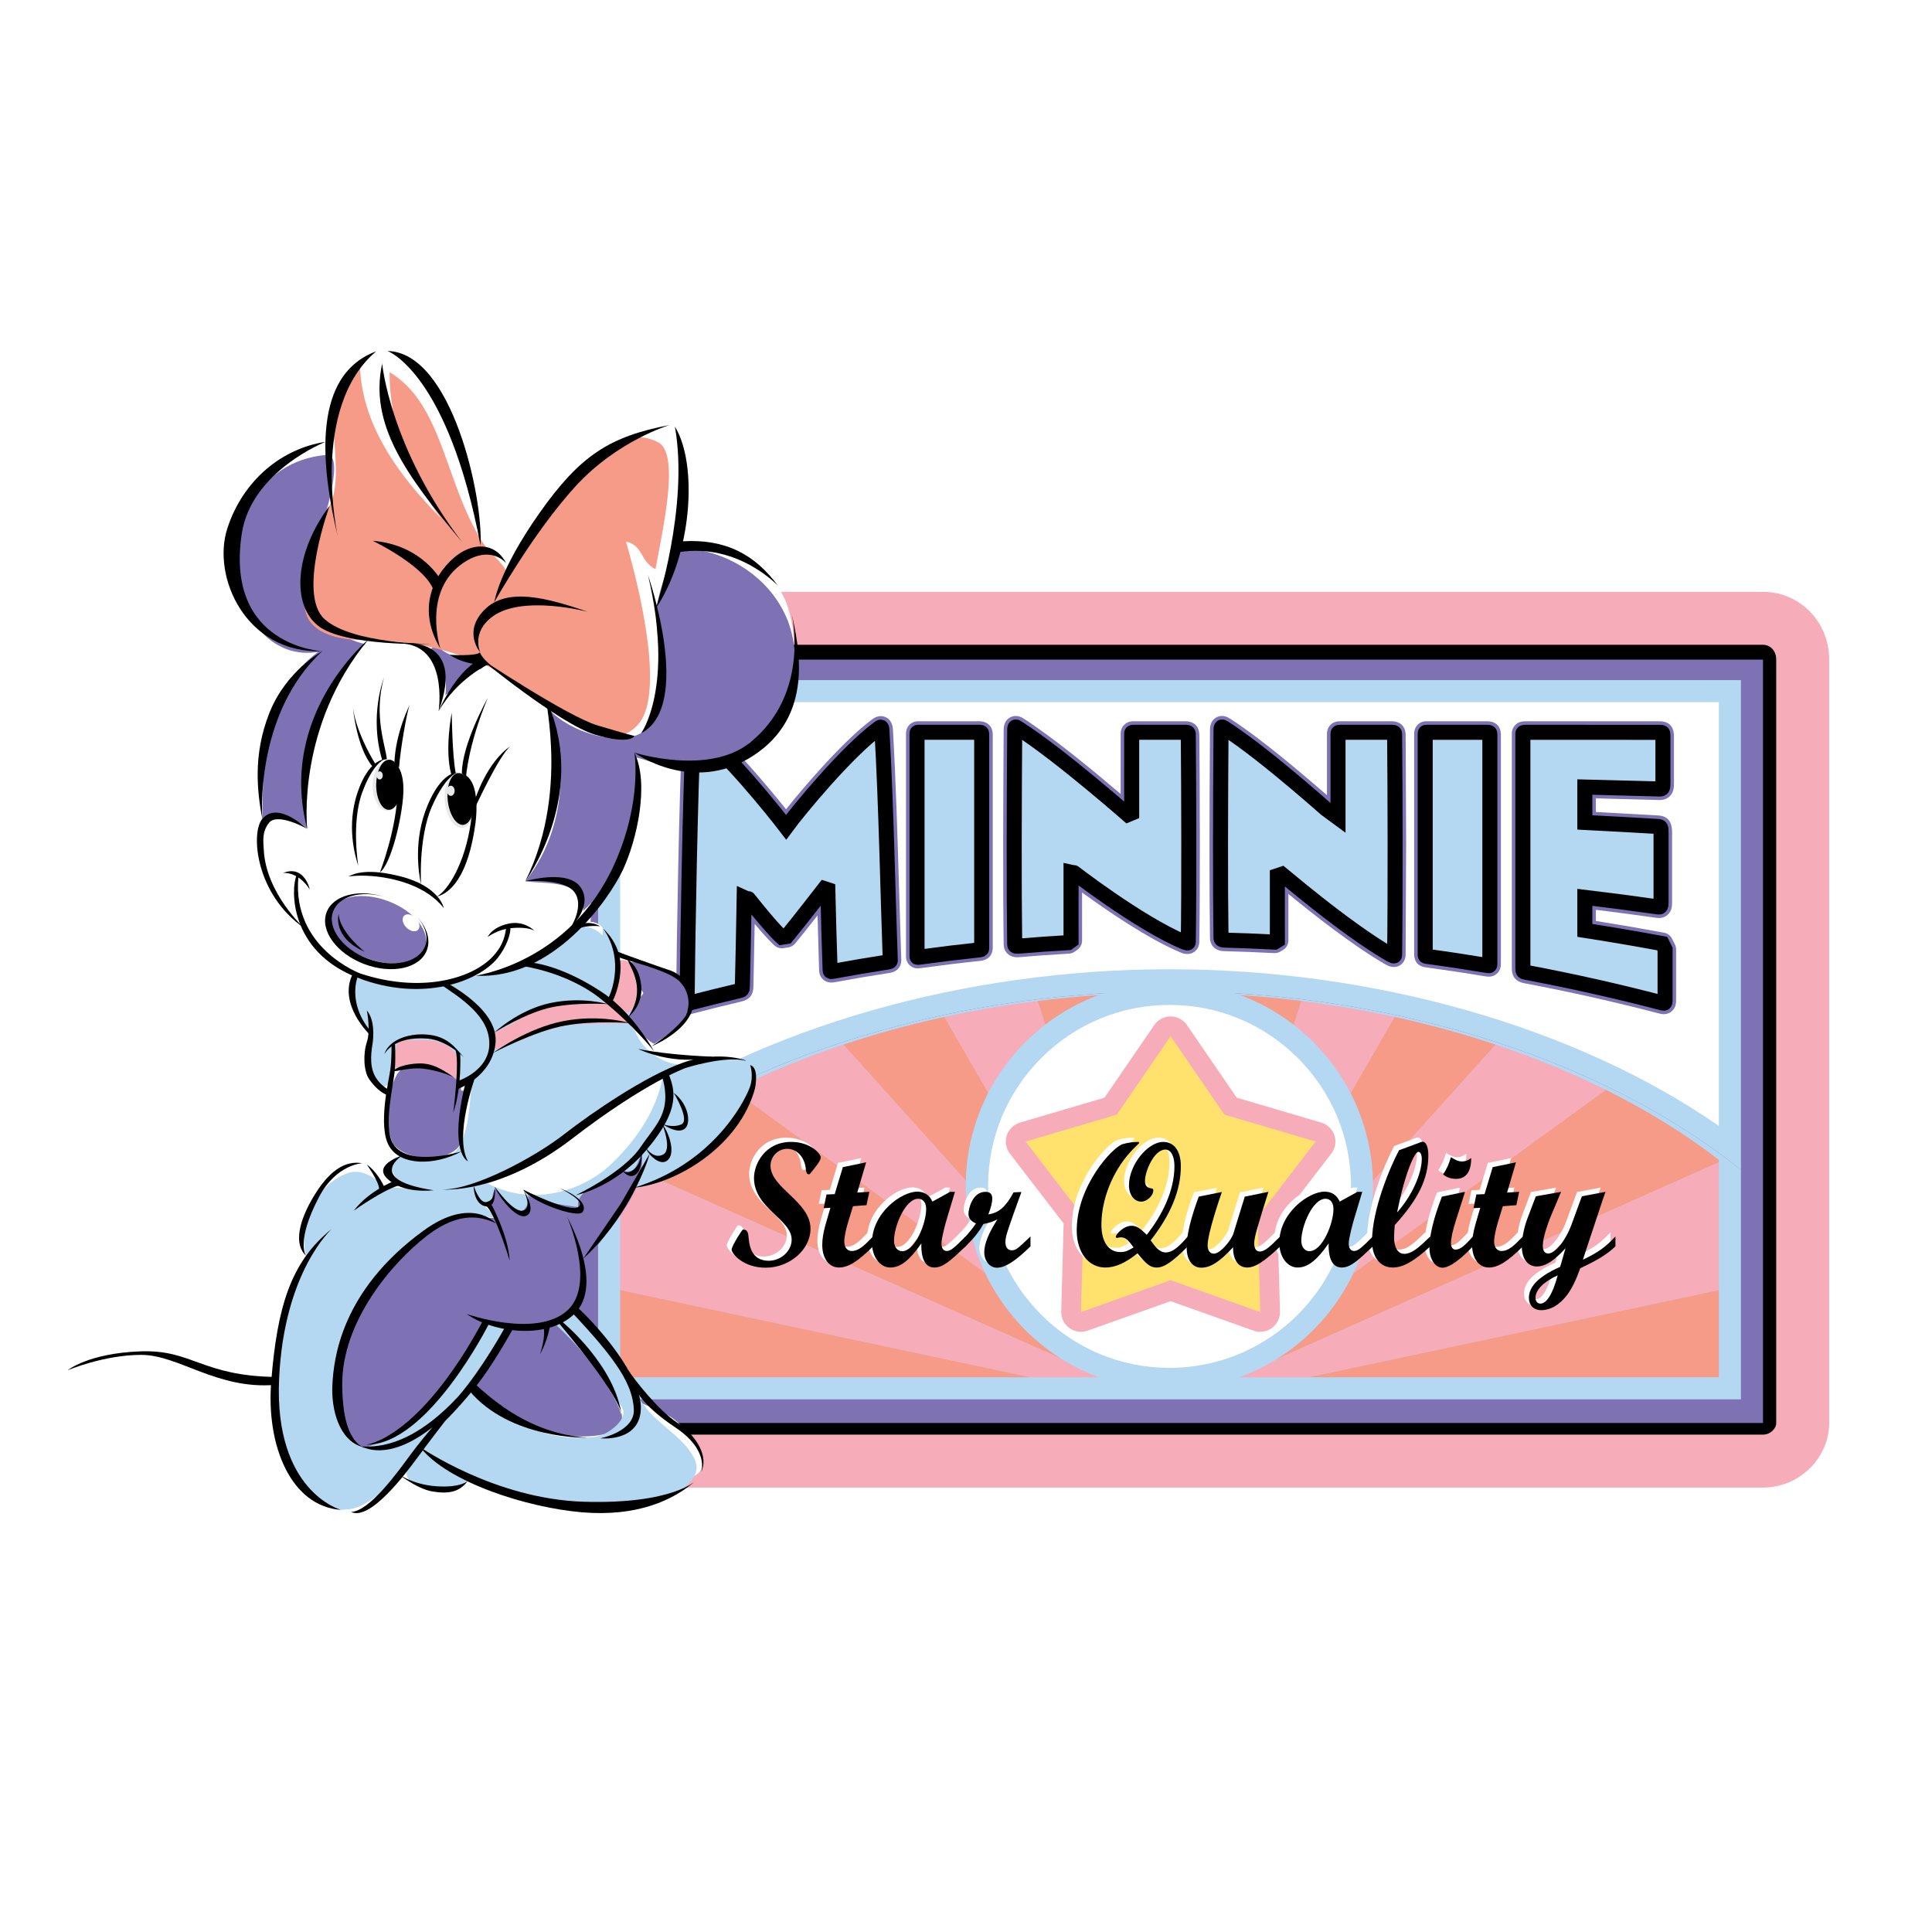 <?xml version="1.0" encoding="utf-8"?>
<!-- Generator: Adobe Illustrator 13.0.0, SVG Export Plug-In . SVG Version: 6.00 Build 14948)  -->
<!DOCTYPE svg PUBLIC "-//W3C//DTD SVG 1.0//EN" "http://www.w3.org/TR/2001/REC-SVG-20010904/DTD/svg10.dtd">
<svg version="1.0" id="Layer_1" xmlns="http://www.w3.org/2000/svg" xmlns:xlink="http://www.w3.org/1999/xlink" x="0px" y="0px"
	 width="192.756px" height="192.756px" viewBox="0 0 192.756 192.756" enable-background="new 0 0 192.756 192.756"
	 xml:space="preserve">
<g>
	<polygon fill-rule="evenodd" clip-rule="evenodd" fill="#FFFFFF" points="0,0 192.756,0 192.756,192.756 0,192.756 0,0 	"/>
	<path fill-rule="evenodd" clip-rule="evenodd" fill="#F7ACB9" d="M50.867,141.971V65.81c0-3.805,2.957-6.762,6.604-6.762h118.422
		c3.646,0,6.604,2.957,6.604,6.762v76.161c0,3.488-2.957,6.444-6.604,6.444H57.471C53.824,148.415,50.867,145.459,50.867,141.971
		L50.867,141.971z"/>
	<path fill-rule="evenodd" clip-rule="evenodd" d="M56.15,141.971V65.81c0-0.888,0.591-1.479,1.321-1.479h118.422
		c0.729,0,1.32,0.591,1.32,1.479v76.161c0,0.571-0.591,1.162-1.32,1.162H57.471C56.741,143.133,56.15,142.542,56.15,141.971
		L56.15,141.971z"/>
	<polygon fill-rule="evenodd" clip-rule="evenodd" fill="#7E71B4" points="57.471,141.971 57.471,65.81 175.894,65.81 
		175.894,141.971 57.471,141.971 	"/>
	<path fill-rule="evenodd" clip-rule="evenodd" fill="#B4D7F2" d="M173.692,116.71V67.853H59.672v48.857
		c13.007-10.437,33.702-17.807,57.01-17.807C139.99,98.903,160.686,106.273,173.692,116.71L173.692,116.71z"/>
	<path fill-rule="evenodd" clip-rule="evenodd" fill="#FFFFFF" d="M171.491,112.333V70.054H61.873v42.279
		c14.202-9.842,34.309-15.631,54.809-15.631C137.183,96.702,157.289,102.491,171.491,112.333L171.491,112.333z"/>
	<path fill-rule="evenodd" clip-rule="evenodd" fill="#7E71B4" d="M89.918,95.615c-0.001-0.033-0.21-6.633-0.21-6.633
		c-0.154-5.238-0.328-11.175-0.623-16.229c-0.048-0.61-0.301-1.017-0.752-1.211c-0.679-0.291-1.232,0.158-1.376,0.276
		c-2.689,1.996-6.537,6.417-8.534,8.926c-1.685-2.109-5.44-6.646-8.237-8.798c-0.477-0.343-0.941-0.415-1.378-0.213
		c-0.438,0.203-0.687,0.611-0.738,1.249c-0.298,5.902-0.56,20.695-0.617,26.99c0,0.2,0,0.73,0.496,1.071
		c0.225,0.154,0.599,0.297,1.107,0.103c0.026-0.011,0.036-0.014,0.043-0.016c1.63-0.426,3.224-0.82,4.874-1.208
		c0.812-0.191,1.192-0.678,1.196-1.505l0.126-6.241c0.691,0.822,1.432,1.659,1.967,2.147c0.247,0.226,0.588,0.326,0.919,0.273
		l0.476-0.076c0.263-0.042,0.505-0.178,0.675-0.383c0.523-0.628,1.415-1.757,2.236-2.806c0.069,2.448,0.155,5.464,0.154,5.443
		c0.003,0.512,0.236,0.814,0.432,0.977c0.292,0.243,0.662,0.327,1.11,0.248c1.874-0.347,3.685-0.654,5.549-0.941
		c0.751-0.126,1.186-0.692,1.105-1.464C89.917,95.595,89.918,95.603,89.918,95.615L89.918,95.615z"/>
	<path fill-rule="evenodd" clip-rule="evenodd" fill="#7E71B4" d="M97.677,71.961c0,0-5.916,0-5.915,0l-0.062,0
		c-0.178-0.003-0.596-0.01-0.95,0.338c-0.358,0.352-0.357,0.778-0.357,1.019l0,10.227v1.333v0.654c0,0,0,9.799,0,9.809
		c0,0.194,0,0.649,0.407,1c0.406,0.349,0.87,0.279,1.045,0.252c0,0,0.067-0.01,0.066-0.01c1.978-0.271,3.902-0.506,5.883-0.716
		c1.125-0.12,1.25-0.954,1.251-1.311v-7.179v-2.804v-2.903c0,0,0-8.355,0-8.359C99.043,72.469,98.532,71.963,97.677,71.961
		L97.677,71.961z"/>
	<path fill-rule="evenodd" clip-rule="evenodd" fill="#7E71B4" d="M119.659,73.386c0-1.28-0.972-1.424-1.396-1.426h-1.65
		c0,0-3.463,0-3.464,0c-0.19,0-0.636,0-0.993,0.363c-0.355,0.36-0.351,0.795-0.348,1.004c0,0,0.001,0.074,0.001,0.072l-0.001,5.815
		c-2.411-2.06-6.686-5.609-9.684-7.522c0.016,0.011,0.032,0.022,0.048,0.033c-0.611-0.438-1.116-0.292-1.363-0.167
		c-0.248,0.126-0.665,0.453-0.672,1.217c-0.047,6.467-0.086,15.439,0,21.464c0.005,0.363,0.147,0.692,0.403,0.928
		c0.191,0.175,0.532,0.375,1.085,0.335c1.691-0.144,3.337-0.261,5.03-0.359c0.209-0.012,0.404-0.08,0.574-0.202l0.278-0.201
		c0.286-0.207,0.451-0.537,0.451-0.889v-4.81c2.351,1.716,6.558,4.624,9.858,6c0.218,0.083,0.796,0.303,1.333-0.073
		c0.343-0.239,0.514-0.609,0.508-1.1c0,0,0-0.038-0.001-0.02C119.741,88.64,119.708,78.749,119.659,73.386L119.659,73.386z"/>
	<path fill-rule="evenodd" clip-rule="evenodd" fill="#7E71B4" d="M140.243,73.39c0-1.283-0.972-1.426-1.396-1.429h-2.557
		c0,0-2.557,0-2.56,0c-0.189,0-0.635,0.001-0.991,0.363c-0.354,0.359-0.35,0.793-0.348,1.002c0,0,0.001,0.076,0.001,0.075
		l-0.001,3.746v2.195c-2.419-2.115-6.701-5.748-9.684-7.65c0.017,0.011,0.033,0.022,0.049,0.034
		c-0.611-0.438-1.116-0.293-1.363-0.168c-0.248,0.126-0.666,0.452-0.673,1.217c-0.067,9.266-0.067,16.275,0.001,20.837
		c0.01,0.614,0.434,1.249,1.365,1.282c1.713,0.044,3.357,0.11,5.03,0.198c0.222,0.011,0.437-0.041,0.626-0.157l0.28-0.17
		c0.327-0.2,0.52-0.553,0.52-0.936v-3.044v-1.598c2.348,1.93,6.504,5.216,9.735,7.061c0.219,0.116,0.802,0.425,1.397,0.062
		c0.382-0.233,0.572-0.62,0.566-1.151c0,0,0-0.044-0.001-0.027l0.051-11.067C140.293,84.064,140.243,73.392,140.243,73.39
		L140.243,73.39z"/>
	<path fill-rule="evenodd" clip-rule="evenodd" fill="#7E71B4" d="M149.744,73.316c-0.002-0.845-0.513-1.352-1.368-1.354h-0.091
		c0,0-5.825-0.001-5.822-0.001l-0.062-0.001c-0.179-0.003-0.597-0.011-0.951,0.337c-0.358,0.352-0.358,0.778-0.358,1.02v5.04v6.468
		v6.45c0,0,0,3.923,0,3.932c0,0.753,0.41,1.216,1.156,1.306c0,0,0.066,0.008,0.064,0.008c1.972,0.267,3.896,0.557,5.884,0.889
		c0.208,0.034,0.695,0.115,1.123-0.246c0.423-0.357,0.425-0.842,0.425-1.005v-4.191v-6.766v-6.791
		C149.744,78.411,149.744,73.32,149.744,73.316L149.744,73.316z"/>
	<path fill-rule="evenodd" clip-rule="evenodd" fill="#7E71B4" d="M167.108,94.23l-0.1-0.199l-0.196-0.39
		c-0.154-0.307-0.443-0.522-0.781-0.584c-2.289-0.424-4.528-0.808-6.81-1.171v-0.644V90.77c2.014,0.25,3.998,0.513,6.031,0.801
		c0.168,0.023,0.68,0.093,1.116-0.288c0.454-0.396,0.455-0.938,0.455-1.333c0,0,0-6.853,0-6.854c0-0.451-0.001-1.648-1.356-1.738
		l-6.246-0.344v-0.786v-0.577c2.086,0.055,6.338,0.167,6.344,0.167c0.412,0.009,0.755-0.117,1.019-0.373
		c0.424-0.413,0.426-0.955,0.428-1.284c0,0,0-4.684,0-4.686c-0.002-1.247-0.774-1.51-1.422-1.51l-9.949-0.003c0,0-3.408,0-3.411,0
		c-0.24,0-0.687,0.001-1.048,0.368c-0.353,0.358-0.348,0.786-0.346,0.969c0,0,0.001,0.051,0.001,0.05c0,0,0,23.261,0,23.263
		c0.002,0.839,0.398,1.323,1.213,1.48c4.543,0.855,8.958,1.846,13.508,3.031c0.175,0.045,0.708,0.181,1.185-0.188
		c0.482-0.375,0.483-0.918,0.483-1.211v-5.001C167.226,94.553,167.186,94.383,167.108,94.23L167.108,94.23z"/>
	<path fill-rule="evenodd" clip-rule="evenodd" fill="#B4D7F2" d="M173.692,139.61v-22.9
		c-13.007-10.437-33.702-17.807-57.011-17.807c-23.308,0-44.002,7.37-57.01,17.807v22.9H173.692L173.692,139.61z"/>
	<path fill-rule="evenodd" clip-rule="evenodd" fill="#F7ACB9" d="M119.338,137.41l29.884-33.188
		c3.854,1.286,7.54,2.794,10.993,4.511l-39.474,28.677H119.338L119.338,137.41L119.338,137.41z M61.873,115.955v12.753l40.937,8.702
		h7.249L61.873,115.955L61.873,115.955L61.873,115.955z M118.385,137.41l20.76-35.953c-3.042-0.665-6.15-1.197-9.304-1.592
		l-12.2,37.545H118.385L118.385,137.41L118.385,137.41z M130.56,137.41l40.932-8.698v-12.753l-48.185,21.451H130.56L130.56,137.41
		L130.56,137.41z M114.027,137.41l-29.882-33.188c-3.854,1.286-7.539,2.794-10.992,4.51l39.471,28.679H114.027L114.027,137.41
		L114.027,137.41z M115.725,137.41l-12.198-37.545c-3.154,0.394-6.262,0.927-9.303,1.591l20.756,35.954H115.725L115.725,137.41
		L115.725,137.41z M116.992,137.41l4.024-38.276c-1.441-0.059-2.887-0.092-4.335-0.092c-1.446,0-2.891,0.033-4.331,0.092
		l4.021,38.276H116.992L116.992,137.41z"/>
	<path fill-rule="evenodd" clip-rule="evenodd" fill="#F79B89" d="M120.741,137.41l39.474-28.677
		c4.117,2.047,7.909,4.387,11.276,6.989v0.236l-48.185,21.451H120.741L120.741,137.41L120.741,137.41z M171.491,137.41v-8.698
		l-40.932,8.698H171.491L171.491,137.41L171.491,137.41z M61.873,137.41h40.937l-40.937-8.702V137.41L61.873,137.41L61.873,137.41z
		 M119.338,137.41l29.884-33.188c-3.249-1.085-6.619-2.011-10.077-2.766l-20.76,35.953H119.338L119.338,137.41L119.338,137.41z
		 M112.624,137.41l-39.471-28.679c-4.12,2.048-7.912,4.388-11.28,6.991v0.232l48.186,21.455H112.624L112.624,137.41L112.624,137.41z
		 M114.979,137.41l-20.756-35.954c-3.459,0.756-6.829,1.681-10.078,2.766l29.882,33.188H114.979L114.979,137.41L114.979,137.41z
		 M117.641,137.41l12.2-37.545c-2.91-0.364-5.857-0.609-8.824-0.731l-4.024,38.276H117.641L117.641,137.41L117.641,137.41z
		 M116.372,137.41l-4.021-38.276c-2.967,0.121-5.914,0.367-8.824,0.731l12.198,37.545H116.372L116.372,137.41z"/>
	<path fill-rule="evenodd" clip-rule="evenodd" fill="#B4D7F2" d="M136.985,118.34c0,11.202-9.114,20.316-20.316,20.316
		c-5.426,0-10.528-2.113-14.365-5.951c-3.837-3.837-5.951-8.938-5.951-14.365s2.114-10.528,5.951-14.365
		c3.837-3.838,8.939-5.95,14.365-5.95c5.427,0,10.528,2.112,14.366,5.95C134.872,107.812,136.985,112.913,136.985,118.34
		L136.985,118.34z"/>
	<path fill-rule="evenodd" clip-rule="evenodd" fill="#FFFFFF" d="M134.791,118.367c0,9.982-8.122,18.104-18.104,18.104
		c-4.836,0-9.383-1.883-12.802-5.303c-3.42-3.419-5.303-7.966-5.303-12.801c0-4.836,1.883-9.383,5.303-12.802
		c3.419-3.42,7.966-5.304,12.802-5.304s9.382,1.884,12.802,5.304C132.907,108.984,134.791,113.531,134.791,118.367L134.791,118.367z
		"/>
	<path fill-rule="evenodd" clip-rule="evenodd" fill="#F7ACB9" d="M133.138,113.284c-0.201-0.619-0.694-1.099-1.317-1.282
		l-8.432-2.485l-4.97-7.251c-0.367-0.536-0.977-0.857-1.626-0.857c-0.651,0-1.26,0.321-1.628,0.857l-4.97,7.251l-8.432,2.486
		c-0.623,0.184-1.117,0.664-1.317,1.282c-0.201,0.619-0.085,1.297,0.312,1.812l5.36,6.966l-0.241,8.787
		c-0.018,0.65,0.286,1.268,0.812,1.649c0.526,0.383,1.208,0.481,1.82,0.263l8.282-2.945l8.282,2.944
		c0.612,0.219,1.294,0.12,1.82-0.263c0.525-0.382,0.83-0.999,0.812-1.649l-0.242-8.787l5.36-6.967
		C133.222,114.58,133.339,113.902,133.138,113.284L133.138,113.284z"/>
	<polygon fill-rule="evenodd" clip-rule="evenodd" fill="#FFE26D" points="116.792,103.381 122.158,111.21 131.262,113.894 
		125.475,121.416 125.735,130.903 116.793,127.724 107.85,130.904 108.11,121.417 102.322,113.895 111.426,111.211 116.792,103.381 
			"/>
	
		<path fill-rule="evenodd" clip-rule="evenodd" fill="#B4D7F2" stroke="#000000" stroke-width="1.5" stroke-miterlimit="2.613" d="
		M88.817,95.624c0.001,0.189,0.084,0.303-0.187,0.348c-1.884,0.292-3.685,0.597-5.568,0.945c-0.217,0.039-0.24-0.01-0.241-0.148
		c-0.082-2.144-0.16-5.131-0.241-8.532c0,0-2.956,3.827-4.096,5.197c-0.163,0.025-0.319,0.05-0.482,0.076
		c-1.22-1.113-3.747-4.37-3.748-4.37c-0.063,3.608-0.125,6.838-0.188,9.248c-0.001,0.367-0.049,0.393-0.348,0.463
		c-1.657,0.39-3.242,0.781-4.899,1.214c-0.272,0.072-0.268,0.163-0.268-0.104c0.058-6.428,0.319-21.058,0.616-26.924
		c0.028-0.348,0.102-0.394,0.375-0.197c3.039,2.339,7.607,8.019,8.888,9.695c1.333-1.816,6.062-7.518,9.182-9.834
		c0.272-0.221,0.346-0.227,0.375,0.137C88.42,80.264,88.599,89.871,88.817,95.624L88.817,95.624z"/>
	
		<path fill-rule="evenodd" clip-rule="evenodd" fill="#B4D7F2" stroke="#000000" stroke-width="1.5" stroke-miterlimit="2.613" d="
		M97.944,84.574c0,3.985,0,7.604,0,9.982c0,0.172-0.023,0.19-0.268,0.216c-2.001,0.212-3.914,0.445-5.916,0.72
		c-0.272,0.038-0.268,0.066-0.268-0.162c0-2.512,0-6.311,0-10.454c0-4.172,0-8.335,0-11.56c0-0.292-0.004-0.256,0.268-0.256
		c2.001,0,3.914,0,5.916-0.001c0.244,0.001,0.268,0.023,0.268,0.255C97.944,76.522,97.944,80.561,97.944,84.574L97.944,84.574z"/>
	
		<path fill-rule="evenodd" clip-rule="evenodd" fill="#B4D7F2" stroke="#000000" stroke-width="1.5" stroke-miterlimit="2.613" d="
		M101.238,72.784c0.003-0.306,0.104-0.3,0.295-0.164c4.289,2.736,11.375,9.002,11.376,9.003c0-2.958,0-5.78,0.001-8.225
		c-0.001-0.318-0.031-0.338,0.24-0.338c1.73,0,3.383,0,5.113,0c0.299,0.001,0.295,0.05,0.295,0.338
		c0.052,5.664,0.079,15.437,0,20.433c0,0.227,0.033,0.326-0.349,0.181c-4.615-1.925-11.35-7.173-11.351-7.173
		c0,2.836,0,5.273,0.001,7.012c-0.099,0.072-0.169,0.123-0.269,0.193c-1.711,0.099-3.348,0.216-5.059,0.361
		c-0.245,0.018-0.294-0.069-0.295-0.179C101.158,88.572,101.184,80.222,101.238,72.784L101.238,72.784z"/>
	
		<path fill-rule="evenodd" clip-rule="evenodd" fill="#B4D7F2" stroke="#000000" stroke-width="1.5" stroke-miterlimit="2.613" d="
		M121.822,72.784c0.003-0.306,0.104-0.3,0.295-0.164c4.29,2.736,11.375,9.169,11.377,9.17c0-3.047,0-5.934,0-8.39
		c0-0.319-0.031-0.339,0.24-0.34c1.73,0,3.384,0,5.113,0c0.299,0.002,0.295,0.049,0.295,0.341c0.027,2.854,0.046,6.558,0.05,10.663
		c0.003,4.103-0.01,8.325-0.05,11.05c0,0.25,0.033,0.362-0.349,0.16c-4.615-2.635-11.35-8.447-11.351-8.448
		c0.001,2.833,0,5.266,0.001,7.002c-0.104,0.064-0.164,0.101-0.268,0.164c-1.712-0.091-3.348-0.154-5.06-0.199
		c-0.245-0.009-0.293-0.092-0.295-0.202C121.742,88.197,121.769,80.208,121.822,72.784L121.822,72.784z"/>
	
		<path fill-rule="evenodd" clip-rule="evenodd" fill="#B4D7F2" stroke="#000000" stroke-width="1.5" stroke-miterlimit="2.613" d="
		M148.644,85.202c0,4.312,0,8.301,0,10.957c0,0.193-0.023,0.206-0.268,0.166c-2.001-0.333-3.914-0.623-5.916-0.894
		c-0.271-0.036-0.268-0.007-0.268-0.232c0-2.489,0-6.256,0-10.373c0-4.145,0-8.287,0-11.508c0-0.292-0.004-0.256,0.268-0.255
		c2.002,0,3.914,0,5.916,0c0.244,0.001,0.268,0.023,0.268,0.257C148.644,76.564,148.644,80.86,148.644,85.202L148.644,85.202z"/>
	
		<path fill-rule="evenodd" clip-rule="evenodd" fill="#B4D7F2" stroke="#000000" stroke-width="1.5" stroke-miterlimit="2.613" d="
		M152.259,97.014c-0.3-0.058-0.32-0.098-0.321-0.403c0-5.603,0-16.782,0-23.261c0-0.265-0.032-0.286,0.294-0.287
		c4.52,0.001,8.839,0.002,13.358,0.003c0.299,0,0.32,0.016,0.321,0.412c0,1.346,0,2.897,0,4.684
		c-0.002,0.447-0.05,0.563-0.321,0.557c-2.526-0.072-4.941-0.136-7.469-0.197c0,1.15,0,2.303,0,3.534
		c2.464,0.125,4.817,0.255,7.281,0.401c0.299,0.02,0.321,0.098,0.321,0.641c0,2.291,0,4.562,0,6.853
		c0,0.497-0.022,0.572-0.321,0.531c-2.463-0.349-4.817-0.658-7.281-0.955c0,1.157,0,2.231,0,3.299
		c2.608,0.406,5.101,0.831,7.71,1.314c0.1,0.198,0.194,0.388,0.294,0.585c0,1.917,0,3.578,0,5.001c0,0.365-0.022,0.402-0.294,0.333
		C161.239,98.862,156.851,97.878,152.259,97.014L152.259,97.014z"/>
	<path fill-rule="evenodd" clip-rule="evenodd" fill="#FFFFFF" d="M51.248,56.393c3.145-4.914,6.88-8.846,11.598-12.383
		c1.376-0.983,2.949-1.18,4.526-1.379c0.781,3.738,0.389,7.669,0.708,11.375c4.005,0.226,8.526,1.995,10.295,5.927
		c1.77,4.521,0.787,11.008-4.324,12.188c-3.735,0.983-7.47,0.59-10.755,2.97c-1.825,1.157-3.398,2.534-3.987,4.303
		c-1.18,4.128,0,8.453-0.393,12.581c0.393,0,0.982,0.197,1.229,0.639c-0.049,0.541-0.049,1.327,0.344,1.917
		c0.197,0.393,0.197,1.572,1.327,1.327c0.049,1.622,1.425,2.605,1.622,3.931c0,1.818,0.197,3.194,0.983,4.57
		c0.786,1.18,2.752,0.196,4.128,1.18c1.966,1.572,1.769,4.914,0.442,6.536c-2.211,1.326-3.98,2.899-5.651,5.159
		c-1.671,1.868-3.44,4.227-4.62,6.979c-0.983,2.556-2.228,3.538-1.311,6.422c0.458,2.424,3.08,6.749,5.438,8.715
		c1.769,1.179,3.931,1.376,5.307,3.145c1.18,1.573,2.949,3.735,1.18,4.718c-3.342,1.966-7.667,1.18-11.401,0
		c-4.128-1.376-8.452-2.556-12.973-1.966c-0.197,0-0.983,0.59-1.376,0.786c-2.948,1.376-6.093,2.162-9.042,1.376
		c-1.769-0.393-2.948-2.358-3.538-4.324c-0.59-2.556-0.394-5.11,0-7.666c0.196-1.966,1.769-3.539,2.162-5.504
		c0.59-4.128-1.375-8.453,0-12.384c0.394-0.787,2.851-1.917,3.44-1.327c1.376,1.572,3.047,1.72,4.685,2.44
		c1.507-4.062,0.917-8.387,1.077-12.519c-0.552-3.338-2.125-8.252-6.674-8.682c-2.723-2.519-5.672-4.682-7.834-7.827
		c-1.769-2.359-2.358-5.308-1.688-7.911c1.688-4.473,3.653-8.601,5.619-12.926c0.786-1.769,1.375-3.735,0.59-5.504
		c-0.786-1.573-2.359-2.949-3.146-4.915c-1.179-3.931-2.752-7.863-1.179-11.598c0.786-1.572,3.342-1.572,4.424-2.677
		c1.276-2.63,1.669-5.579,3.438-7.938c1.573-1.769,4.521-1.966,5.7,0.197c1.966,3.931,4.325,7.667,5.308,11.991
		c0.59,1.966,0.59,4.128,1.021,6.093c0.355,0.787,1.535,1.376,2.557,1.771L51.248,56.393L51.248,56.393z"/>
	<path fill-rule="evenodd" clip-rule="evenodd" fill="#B4D7F2" d="M66.108,107.549c-0.67,3.309-2.575,6.096-4.983,8.455
		c-3.243,3.145-8.354,4.275-12.482,2.063c-0.541-0.295-1.868-0.049-1.376,0.737c1.966,3.146,6.241,4.078,9.534,3.047
		c1.425-0.442,2.457-1.572,3.636-2.507c0.295-0.295,0.541-0.589,0.885-0.835c0.885-0.59,1.523-1.327,2.359-1.966
		c0.197-0.147,0.442-0.245,0.639-0.245c2.506,0,3.882-2.163,4.668-4.227c0.344-0.934,0.246-1.966-0.393-2.802
		c-0.639-0.835-1.179-2.162-2.408-1.966C66.187,107.354,66.138,107.403,66.108,107.549L66.108,107.549z"/>
	<path fill-rule="evenodd" clip-rule="evenodd" fill="#7E71B4" d="M42.205,64.649c1.835,0.917,2.49,2.752,2.228,4.718
		c1.179-0.917,1.834-2.359,3.538-2.621c0.262-0.131,0.393-0.393,0.131-0.524c-1.049,0-3.514-0.855-4.169-1.51
		C43.147,63.794,42.992,65.567,42.205,64.649L42.205,64.649z"/>
	<path fill-rule="evenodd" clip-rule="evenodd" fill="#B4D7F2" d="M57.276,92.89c1.941-1.386,3.866,1.245,4.324,2.949
		c0.062,0.228,0.983,0.131,1.114,0.328c1.442,1.835,1.245,4.062,0.197,6.159c0,0.065,0.393,0.394,0.458,0.59
		c0.852,2.162,3.539,3.866,5.832,3.146c2.031-0.655,4.793-0.699,5.438,0.065c1.769,2.097-1.948,7.813-5.308,9.894
		c-1.376,0.852-3.735,2.359-5.897,2.425c0.328-0.983,0.394-2.031,0.459-3.08c0-0.327,0.328-0.523,0.656-0.393
		c0.13,0.131,0.327,0.327,0.458,0.393c0.393,0.197,1.18,0.328,1.311-0.065c0.197-0.982-0.196-2.162,0.197-2.948
		c0.131-0.263,1.114,0.131,1.441-0.196c0.983-1.245-0.131-2.687-1.18-3.735c-0.262-0.196,0-0.786-0.262-0.852
		c-1.835-0.394-3.342,0.982-4.718,2.097c-5.635,4.783-11.532,9.763-19.854,9.107c-1.538-0.121-3.014-1.244-2.949-2.883
		c0-0.196,0.59-0.524,0.983-0.524c2.097,0.131,4.783,0.721,5.766-0.852c1.114-1.9,1.114-4.587,1.376-7.011
		c-0.59,0.065-1.245,0.721-1.638,0.393c-1.441-1.31-3.276-1.769-5.111-1.638c-1.441,0.065-1.048,1.638-1.9,2.097
		c-1.179,0.721-2.358-1.507-1.9-2.817c0.262-0.786,0.721-1.77,0.262-2.293c-1.311-1.77-1.966-3.67-1.507-5.701
		c3.096,0.672,5.25,0.999,8.33,0.476c0.262,0,1.925-0.541,2.187-0.541C50.297,97.411,53.606,95.511,57.276,92.89L57.276,92.89z"/>
	<path fill-rule="evenodd" clip-rule="evenodd" fill="#7E71B4" d="M62.059,116.74c1.375,0.59,1.638-0.852,1.966-1.867
		c0.458,4.029-2.949,7.306-5.308,10.582c-0.787,1.18-0.262,2.883-1.048,4.193c-0.262,0.655-0.787,1.18-1.311,1.704
		c-0.786,0.786,0.819,1.899,1.474,2.687c1.704,2.62,3.878,5.604,4.211,7.336c0.656,3.407-12.631,2.296-15.514-3.077
		c-3.669,1.966-8.125,8.321-10.615,5.963c-6.29-5.767-0.917-18.15,6.945-22.213c1.966-1.048,4.456-0.524,6.684-0.524
		c-0.721-0.852-0.414-2.644-0.197-2.817c0.328-0.262,1.507,2.031,2.293,2.163c0.786,0.131,1.18-0.918,1.048-1.573
		c1.573,0.655,3.276,0.917,4.996,1.131c-0.278-2.048,3.26-2.441,4.702-4.014L62.059,116.74L62.059,116.74z"/>
	<path fill-rule="evenodd" clip-rule="evenodd" fill="#F7ACB9" d="M45.694,107.895c0-0.934,0.295-1.965-0.197-2.702
		c-1.179-1.867-3.882-1.376-5.897-1.426c0.049,0.983-0.688,2.507-0.098,2.703C41.37,107.158,44.073,106.076,45.694,107.895
		L45.694,107.895z"/>
	<path fill-rule="evenodd" clip-rule="evenodd" fill="#7E71B4" d="M39.584,107.239c-1.012,1.855-1.311,4.849-0.352,6.896
		c1.4,1.753,5.07,1.753,6.38,0.442c1.18-1.18,0-3.932,1.18-5.766c-0.262,0-0.524,0-0.786,0c0-0.918-0.787-1.441-1.441-1.704
		C42.992,106.191,40.371,105.798,39.584,107.239L39.584,107.239z"/>
	<path fill-rule="evenodd" clip-rule="evenodd" fill="#7E71B4" d="M62.731,96.01c1.704-0.131,4.242,0.746,5.421,2.318
		c0.787,1.18,0.656,2.49,0,3.407c-0.655,1.049-2.899,2.408-2.899,2.408c-1.17-0.588-2.586-2.625-2.556-2.687
		C64.832,97.158,64.496,101.203,62.731,96.01L62.731,96.01z"/>
	<path fill-rule="evenodd" clip-rule="evenodd" fill="#7E71B4" d="M32.573,45.385c-6.88,0.59-10.156,7.339-8.583,13.76
		c0.917,3.538,3.8,6.552,7.732,5.897c-5.242,3.932-5.504,10.615-5.554,16.661c1.622-0.018,3.326-0.28,4.479,0.985
		c-0.629-6.638,0.812-13.714,5.792-18.432c-4.587-0.917-6.291-6.159-4.98-9.959C32.639,51.283,34.35,45.233,32.573,45.385
		L32.573,45.385z"/>
	<path fill-rule="evenodd" clip-rule="evenodd" fill="#7E71B4" d="M67.628,54.69c4.719,0,9.304,2.883,11.008,7.338
		c1.572,4.325,0.524,9.829-3.801,12.057c-0.262,0.262-0.294,0.713-0.655,0.917c-6.028,3.407-11.048-0.047-10.813,0.685
		c1.418,4.431-1.112,11.502-5.174,15.171c0.131-3.145-3.67-2.621-5.781-2.94c3.815-4.792,4.339-11.344,2.505-16.979
		c1.965,1.965,5.897,3.276,8.387,2.49c4.98-1.704,1.441-9.305,2.359-13.629c0.393-1.703,1.048-3.407,1.572-5.242
		C67.367,54.559,67.498,54.69,67.628,54.69L67.628,54.69z"/>
	<path fill-rule="evenodd" clip-rule="evenodd" fill="#E7E8E9" d="M46.154,82.592c0.81-0.089,1.332-1.378,1.167-2.879
		c-0.165-1.502-0.955-2.647-1.764-2.558s-1.333,1.378-1.167,2.88C44.554,81.535,45.344,82.681,46.154,82.592L46.154,82.592z"/>
	<path fill-rule="evenodd" clip-rule="evenodd" fill="#E7E8E9" d="M38.667,80.904c0.818,0,1.482-1.128,1.482-2.521
		c0-1.393-0.664-2.521-1.482-2.521c-0.818,0-1.481,1.128-1.481,2.521C37.185,79.776,37.849,80.904,38.667,80.904L38.667,80.904z"/>
	<path fill-rule="evenodd" clip-rule="evenodd" fill="#7E71B4" d="M36.596,95.596c-2.602-0.999-4.224-3.078-3.623-4.645
		c0.601-1.566,3.198-2.027,5.799-1.028c2.602,0.999,4.224,3.078,3.623,4.645C41.794,96.134,39.197,96.594,36.596,95.596
		L36.596,95.596z"/>
	<path fill-rule="evenodd" clip-rule="evenodd" fill="#FFFFFF" d="M40.539,92.531c-0.383-0.39-0.483-0.915-0.223-1.17
		s0.783-0.146,1.166,0.245s0.483,0.915,0.223,1.17C41.444,93.032,40.922,92.922,40.539,92.531L40.539,92.531z"/>
	<path fill-rule="evenodd" clip-rule="evenodd" fill="#B4D7F2" d="M49.347,121.327c-0.542-0.542-0.786-0.852-1.441-1.245
		c-0.524-0.327-0.393-1.311-0.654-1.801c-0.525-0.296-1.312,0.294-1.967,0.359c-1.311,0.131-2.687,0.328-3.998,0
		c-1.179-0.196-2.621,0-3.21-0.523c-1.048-0.918-2.293-1.508-3.473-1.049c-3.014,1.18-4.914,4.914-4.075,8.211
		c-2.084,3.256-2.74,9.611-3.001,10.791c-0.091,0.409-0.121,1.117-0.197,1.507c-0.58,5.246,2.097,13.956,7.667,12.974
		c4.746-0.837,12.728-13.481,15.807-18.134c-2.801-0.442-1.376-2.653-7.552,7.649c-1.312,2.189-6.777,4.559-7.043,4.391
		c-4.128-2.604-2.457-8.928-1.082-12.728c1.246-3.539,4.063-6.799,7.47-8.437c0.393-0.262,0.655-0.917,1.048-1.114
		c1.835-0.917,3.932-0.982,5.897-0.655C49.479,121.458,49.413,121.393,49.347,121.327L49.347,121.327z"/>
	<path fill-rule="evenodd" clip-rule="evenodd" fill="#B4D7F2" d="M57.407,130.632c0.328,0.59,0.721,1.113,1.245,1.572
		c2.163,2.293,3.604,4.783,5.242,7.47c1.376,2.358,4.193,3.473,5.373,5.832c1.048,2.031-1.704,3.604-3.473,4.193
		c-6.225,2.097-12.581-0.132-18.609-2.031c-0.197-0.065-0.458,0-0.655,0.131c-2.097,1.441-6.094,0.852-5.962-0.918
		c0.262-3.275,3.145-6.486,5.897-8.779c3.341,3.538,8.059,5.896,12.974,5.241c1.114-0.131,3.342-1.736,2.621-2.916
		c-1.9-2.948-3.637-5.503-6.487-8.157c-0.214-0.199,0.524-0.394,0.786-0.655c0.131-0.131,0-0.196,0-0.262
		c0.196-0.131,0.655-0.065,0.655-0.459L57.407,130.632L57.407,130.632z"/>
	<path fill-rule="evenodd" clip-rule="evenodd" fill="#F79B89" d="M50.658,57.18c2.751-6.094,9.632-16.119,15.136-12.974
		c1.966,1.376,0.393,8.256-0.394,12.581c-1.572-0.787-1.179-2.359-2.948-2.752c1.769,6.093,3.735,15.529,1.179,18.281
		c-3.977,4.283-10.222-3.932-15.529-6.094c-3.735-1.572-7.47-2.358-11.794-2.358c-2.359,0-5.701-0.59-5.897-3.342
		c-0.393-3.539,1.111-6.74,2.487-10.081c1.966-4.128-1.897-11.345,3.017-14.294c0,6.094,3.932,11.401,8.06,15.529
		c-3.145-4.128-5.111-9.239-5.111-14.546c5.307,3.145,5.504,11.008,9.239,16.905C48.776,55.098,49.872,55.804,50.658,57.18
		L50.658,57.18z"/>
	<path fill-rule="evenodd" clip-rule="evenodd" d="M33.783,91.18c0,0-0.669,2.341,2.608,3.778
		C36.391,94.958,33.883,93.019,33.783,91.18L33.783,91.18z"/>
	<path fill-rule="evenodd" clip-rule="evenodd" fill="#F7ACB9" d="M62.821,102.071c-0.712-0.663-1.253-1.646-2.187-1.892
		c-3.194-0.934-6.487,0.049-9.484,1.916c-0.737,0.442-1.622,0.639-2.211,1.229c-0.295,0.393-0.049,1.031-0.099,1.572
		c2.457-0.59,4.718-2.113,7.323-2.556c2.309-0.344,4.57-0.147,6.831-0.246L62.821,102.071L62.821,102.071z"/>
	<path fill-rule="evenodd" clip-rule="evenodd" fill="#F7ACB9" d="M61.813,95.855c0.08-0.114,0.688-0.099,0.918,0.155
		c0.655,1.172,1.048,2.4,0.704,3.776c-0.098,0.491-0.393,1.426-0.982,1.229c-0.688-0.295-1.081-1.081-1.793-1.376
		C61.666,98.607,61.027,96.985,61.813,95.855L61.813,95.855z"/>
	<path fill-rule="evenodd" clip-rule="evenodd" d="M68.079,54.005c4.456-0.262,7.312,1.425,9.54,4.439c0,0-3.962-4.278-9.859-3.361
		L68.079,54.005L68.079,54.005z"/>
	<path fill-rule="evenodd" clip-rule="evenodd" d="M74.836,74.085c-4.138,3.346-11.542,1.004-11.542,1.004s5.776,4.237,11.825,0.327
		c6.131-3.963,4.631-10.805,3.829-14.335C78.948,61.081,80.996,69.105,74.836,74.085L74.836,74.085z"/>
	<path fill-rule="evenodd" clip-rule="evenodd" d="M32.477,44.084c-4.325,0.655-8.225,3.791-9.797,8.64
		c-1.572,4.849,1.869,12.507,9.469,12.245c0,0-9.731-0.451-8.027-11.721C25.066,46.995,32.477,44.084,32.477,44.084L32.477,44.084z"
		/>
	<path fill-rule="evenodd" clip-rule="evenodd" d="M66.813,42.403c-6,1.148-8.943,3.037-13.005,8.803s-4.492,8.874-4.492,8.874
		s3.897-6.962,8.091-11.549C61.6,43.944,66.813,42.403,66.813,42.403L66.813,42.403z"/>
	<path fill-rule="evenodd" clip-rule="evenodd" d="M67.371,42.63c2.228,3.669,1.727,12.579-1.943,18.083
		c0,0,3.344-10.182,1.902-18.175L67.371,42.63L67.371,42.63z"/>
	<path fill-rule="evenodd" clip-rule="evenodd" d="M64.654,57.394c0,0,4.547,13.021-0.695,15.773
		C63.959,73.167,67.315,68.617,64.654,57.394L64.654,57.394z"/>
	<path fill-rule="evenodd" clip-rule="evenodd" d="M63.304,73.43c0,0-0.393,0.917-3.931-0.131
		c-3.538-1.048-11.698-7.778-11.698-7.778s8.864,5.938,11.96,6.861C62.731,73.304,63.304,73.43,63.304,73.43L63.304,73.43z"/>
	<path fill-rule="evenodd" clip-rule="evenodd" d="M47.944,54.427c0.262-4.849-2.861-19.276-9.283-19.408
		C38.661,35.02,44.668,37.129,47.944,54.427L47.944,54.427z"/>
	<path fill-rule="evenodd" clip-rule="evenodd" d="M37.533,35.053c-3.539,1.311-6.982,5.355-3.836,18.46
		C33.696,53.513,30.849,40.688,37.533,35.053L37.533,35.053z"/>
	<path fill-rule="evenodd" clip-rule="evenodd" d="M46.106,54.084c-5.635-6.684-9.287-11.781-7.977-17.81
		C38.129,36.274,38.898,44.649,46.106,54.084L46.106,54.084z"/>
	<path fill-rule="evenodd" clip-rule="evenodd" d="M50.5,56.198c-0.917-1.835-2.811-2.116-4.515-1.067
		c-1.703,1.048-4.935,4.732-2.052,9.581c0,0-1.874-5.775,2.334-8.58C49.02,54.297,50.5,56.198,50.5,56.198L50.5,56.198z"/>
	<path fill-rule="evenodd" clip-rule="evenodd" d="M44.04,57.966c0,0-1.87-3.614-6.849-4.008c0,0,5.932,2.829,6.194,5.45
		L44.04,57.966L44.04,57.966z"/>
	<path fill-rule="evenodd" clip-rule="evenodd" d="M58.65,61.041c-4.186-1.439-8.07-2.448-10.297-0.22
		c-2.228,2.228-0.436,4.266-0.436,4.266s-0.948-1.989,1.234-3.583C52.148,59.315,58.65,61.041,58.65,61.041L58.65,61.041z"/>
	<path fill-rule="evenodd" clip-rule="evenodd" d="M32.898,50.44c-3.538,4.717-3.798,9.884-1.177,11.981
		c2.621,2.096,11.355,1.833,11.355,1.833s-7.949,0.002-10.7-2.488C29.625,59.276,32.898,50.44,32.898,50.44L32.898,50.44z"/>
	<path fill-rule="evenodd" clip-rule="evenodd" d="M47.884,65.083c0,0,0.071,0.415,1.042,1.262c0,0-2.284,0.174-4.065-1.011
		C44.86,65.333,47.58,65.491,47.884,65.083L47.884,65.083z"/>
	<path fill-rule="evenodd" clip-rule="evenodd" d="M48.627,66.326c0,0-3.002,1.392-4.869,4.636c0,0,1.565-3.795,4.058-5.159
		L48.627,66.326L48.627,66.326z"/>
	<path fill-rule="evenodd" clip-rule="evenodd" d="M43.758,70.962c0,0,1.051-6.77-3.962-6.77
		C39.796,64.192,46.628,63.175,43.758,70.962L43.758,70.962z"/>
	<path fill-rule="evenodd" clip-rule="evenodd" d="M63.294,75.089c1.517,3.123,0.239,8.726-1.137,11.674
		c-1.376,2.949-6.959,11.024-14.724,10.578c0,0,9.387-1.244,13.839-11.069C64.123,79.982,63.294,75.089,63.294,75.089L63.294,75.089
		z"/>
	<path fill-rule="evenodd" clip-rule="evenodd" d="M32.148,64.969c0,0-3.604,1.94-5.275,6.167
		c-1.671,4.226-1.197,7.914-0.705,10.567C26.168,81.703,25.335,71.285,32.148,64.969L32.148,64.969z"/>
	<path fill-rule="evenodd" clip-rule="evenodd" d="M54.757,70.399c-1.077-2.602,2.451,7.925-2.345,17.52
		C52.412,87.918,58.562,79.588,54.757,70.399L54.757,70.399z"/>
	<path fill-rule="evenodd" clip-rule="evenodd" d="M52.412,87.918c0,0,4.241-1.253,5.519,0.614c1.278,1.868-1.003,4.021-1.003,4.021
		s1.428-2.199,0.359-3.572S52.412,87.918,52.412,87.918L52.412,87.918z"/>
	<path fill-rule="evenodd" clip-rule="evenodd" d="M36.769,63.785c0,0-9.095,7.519-6.121,18.903
		C30.647,82.688,29.526,72.512,36.769,63.785L36.769,63.785z"/>
	<path fill-rule="evenodd" clip-rule="evenodd" d="M30.647,82.688c-1.416-1.232-3.3-2.361-4.479-0.985
		c-1.18,1.376-0.671,7.518,4.145,10.859c0,0-3.791-3.453-3.998-7.802c-0.042-0.896-0.193-1.735,0.514-2.659
		C27.662,81.014,30.647,82.688,30.647,82.688L30.647,82.688z"/>
	<path fill-rule="evenodd" clip-rule="evenodd" d="M50.967,74.413c-2.457,1.671-3.571,5.371-3.571,5.371l-0.178,1.182
		C47.218,80.965,49.788,75.297,50.967,74.413L50.967,74.413z"/>
	<path fill-rule="evenodd" clip-rule="evenodd" d="M46.501,77.481c0,0,0.192-3.115,2.158-7.833c0,0-2.58,4.58-2.58,7.528
		L46.501,77.481L46.501,77.481z"/>
	<path fill-rule="evenodd" clip-rule="evenodd" d="M45.458,77.083c-0.35-1.867-0.387-5.981-0.387-5.981s-0.735,3.7-0.047,6.157
		L45.458,77.083L45.458,77.083z"/>
	<path fill-rule="evenodd" clip-rule="evenodd" d="M39.816,76.571c0.092-1.547,0.772-5.574,1.067-6.262c0,0-1.438,2.805-1.536,5.852
		L39.816,76.571L39.816,76.571z"/>
	<path fill-rule="evenodd" clip-rule="evenodd" d="M38.594,75.748c-0.098-1.277-1.363-4.316-0.281-8.15c0,0-1.513,3.833-0.184,8.218
		L38.594,75.748L38.594,75.748z"/>
	<path fill-rule="evenodd" clip-rule="evenodd" d="M37.449,76.215c0,0-1.835-2.881-2.228-5.535c0,0,0.362,3.914,1.935,5.781
		L37.449,76.215L37.449,76.215z"/>
	<path fill-rule="evenodd" clip-rule="evenodd" d="M38.333,89.469c-2.316-0.654-4.52-0.061-5.093,1.453
		c-0.624,1.649,0.923,3.764,3.455,4.722c2.532,0.958,5.091,0.398,5.715-1.251c0.337-0.892,0.036-1.919-0.709-2.827
		c0.899,1.027,1.273,2.214,0.885,3.239c-0.685,1.809-3.479,2.427-6.241,1.382c-2.762-1.046-4.446-3.36-3.762-5.168
		C33.227,89.316,35.738,88.669,38.333,89.469L38.333,89.469z"/>
	<path fill-rule="evenodd" clip-rule="evenodd" d="M49.626,95.609c0.884-1.081,1.396-2.525,1.278-3.146
		c-0.039-0.202-0.394,0.049-0.394,0.049c-0.098,0.541-0.146,1.622-1.325,2.899c-2.056,2.227-7.144,3.723-13.221,1.72
		c0,0-6.831-2.506-6.197-9.594c0,0-0.113-0.343-0.192-0.161c-0.541,1.253-0.786,7.543,6.173,10.2
		C42.165,100.027,47.729,97.928,49.626,95.609L49.626,95.609z"/>
	<path fill-rule="evenodd" clip-rule="evenodd" d="M43.606,89.442c0.606-0.154,2.924-0.909,3.808-7.15c0,0,0.737-4.521-1.334-5.115
		c0,0,1.482,0.815,0.893,4.894S44.711,88.803,43.606,89.442L43.606,89.442z"/>
	<path fill-rule="evenodd" clip-rule="evenodd" d="M45.621,77.074c0,0-1.548-0.139-2.973,3.301c-1.425,3.44-0.885,6.708-0.639,7.887
		c0,0-0.295-4.644,1.081-7.789C44.438,77.392,45.621,77.074,45.621,77.074L45.621,77.074z"/>
	<path fill-rule="evenodd" clip-rule="evenodd" d="M38.338,75.766c0,0-1.554,0-2.664,3.292c-1.11,3.29-0.278,6.259,0.073,7.326
		c0,0-0.711-4.257,0.376-7.272C37.189,76.157,38.338,75.766,38.338,75.766L38.338,75.766z"/>
	<path fill-rule="evenodd" clip-rule="evenodd" d="M38.79,75.78c0.611,0.085,1.572,0.934,1.449,3.391
		c-0.123,2.457-1.229,7.052-2.334,7.863c0,0,1.675-4.275,1.769-8.182C39.748,75.805,38.79,75.78,38.79,75.78L38.79,75.78z"/>
	<path fill-rule="evenodd" clip-rule="evenodd" d="M37.07,87.402c2.267,0.179,5.43,0.958,7.204,3.189c0,0-0.398-2.169-4.354-3.165
		c-3.242-0.815-4.545-0.294-5.168,0.022C34.751,87.449,35.71,87.295,37.07,87.402L37.07,87.402z"/>
	<path fill-rule="evenodd" clip-rule="evenodd" d="M44.979,79.405c0.21,0,0.381-0.227,0.381-0.507s-0.17-0.506-0.381-0.506
		c-0.105,0-0.201,0.057-0.27,0.149c0.142-0.794,0.503-1.359,0.98-1.409c0.713-0.075,1.412,1.019,1.562,2.444
		c0.15,1.425-0.306,2.641-1.018,2.716c-0.712,0.075-1.412-1.02-1.562-2.444c-0.026-0.244-0.033-0.48-0.024-0.708
		C44.711,79.298,44.835,79.405,44.979,79.405L44.979,79.405z"/>
	<path fill-rule="evenodd" clip-rule="evenodd" d="M37.6,77.52c0.046,0.146,0.155,0.248,0.281,0.248
		c0.168,0,0.306-0.182,0.306-0.406s-0.137-0.406-0.306-0.406c-0.06,0-0.114,0.023-0.161,0.062c0.227-0.732,0.636-1.223,1.101-1.22
		c0.701,0.005,1.261,1.128,1.25,2.508c-0.01,1.38-0.587,2.495-1.288,2.489c-0.701-0.005-1.261-1.128-1.25-2.508
		C37.534,78.019,37.558,77.761,37.6,77.52L37.6,77.52z"/>
	<path fill-rule="evenodd" clip-rule="evenodd" d="M53.326,92.864c0,0-1.03-1.088-2.668-0.695c-1.638,0.393-1.999,1.316-1.999,1.316
		s0.95-0.733,2.245-0.874C52.724,92.414,53.326,92.864,53.326,92.864L53.326,92.864z"/>
	<path fill-rule="evenodd" clip-rule="evenodd" d="M30.905,88.739c0,0-0.511-2.494-2.674-1.642
		C28.231,87.098,29.696,86.882,30.905,88.739L30.905,88.739z"/>
	<path fill-rule="evenodd" clip-rule="evenodd" d="M35.69,97.44c0,0-1.02,2.444,1.079,5.183l0.129,0.604c0,0-3.224-3.032-1.7-6.079
		L35.69,97.44L35.69,97.44z"/>
	<path fill-rule="evenodd" clip-rule="evenodd" d="M36.603,100.818c0,0,0.393,1.966,0,3.146c-0.393,1.179-0.325,2.943,0.246,3.734
		c0.639,0.885,1.185,1.293,1.725,1.539l0.106-0.574c0,0-0.799-0.424-1.272-1.306c-0.615-1.147-0.321-2.656-0.229-3.296
		C37.27,103.422,37.39,101.752,36.603,100.818L36.603,100.818z"/>
	<path fill-rule="evenodd" clip-rule="evenodd" d="M46.309,105.512c-0.909-0.983-1.623-2.119-3.687-2.291
		c-2.063-0.172-3.914,0.655-4.282,1.982c0,0,0.816-1.844,4.283-1.584C44.589,103.767,46.309,105.512,46.309,105.512L46.309,105.512z
		"/>
	<path fill-rule="evenodd" clip-rule="evenodd" d="M44.245,97.87c1.007,0.564,5.578,3.047,5.185,6.29s-3.644,4.464-3.889,4.538
		l0.031-0.804c0,0,3.224-0.983,3.248-3.735s-2.748-4.541-5.165-6.142L44.245,97.87L44.245,97.87z"/>
	<path fill-rule="evenodd" clip-rule="evenodd" d="M45.913,105.112c0,0,0.195,3.354-0.689,5.884c0,0,0.667-5.214,0.2-6.271
		L45.913,105.112L45.913,105.112z"/>
	<path fill-rule="evenodd" clip-rule="evenodd" d="M39.06,104.308c0,0,0.031,1.375-0.123,2.457
		c-0.155,1.082-1.253,5.578-0.123,7.567c1.13,1.991,4.546,1.991,7.249,0.541c0,0-5.323,1.647-6.831-0.737
		c-1.057-1.67,0.064-6.007,0.163-7.432c0.098-1.425,0.009-2.667,0.009-2.667L39.06,104.308L39.06,104.308z"/>
	<path fill-rule="evenodd" clip-rule="evenodd" d="M47.414,107.452c0,0-2.15,5.929-0.725,8.41c0,0-1.978-0.769-0.257-7.795
		L47.414,107.452L47.414,107.452z"/>
	<path fill-rule="evenodd" clip-rule="evenodd" d="M58.078,92.179c0,0,0.812-0.33,1.794,0.236c0,0-1.317-0.18-2.324,0.311
		L58.078,92.179L58.078,92.179z"/>
	<path fill-rule="evenodd" clip-rule="evenodd" d="M60.143,92.611c0.884,0.835,1.818,2.163,1.769,4.005
		c-0.049,1.843-0.775,3.239-0.775,3.239l-0.478-0.217c0,0,0.656-1.125,0.712-2.998C61.445,94.184,60.143,92.611,60.143,92.611
		L60.143,92.611z"/>
	<path fill-rule="evenodd" clip-rule="evenodd" d="M65.264,104.898c-1.843-3.194-3.819-4.94-4.901-5.702
		c-1.081-0.762-4.25-2.751-7.347-3.169l-0.811,0.369c0,0,4.398,0.589,7.74,3.268C63.288,102.342,65.264,104.898,65.264,104.898
		L65.264,104.898z"/>
	<path fill-rule="evenodd" clip-rule="evenodd" d="M60.634,100.18c0,0-2.543-0.774-5.713-0.111
		c-3.169,0.663-5.617,2.954-5.617,2.954s3.222-2.019,5.777-2.534S60.634,100.18,60.634,100.18L60.634,100.18z"/>
	<path fill-rule="evenodd" clip-rule="evenodd" d="M62.821,102.071c0,0-2.922-0.909-6.607-0.197
		c-3.686,0.713-7.038,3.188-7.038,3.188s4.161-2.205,7.231-2.749C59.363,101.789,62.821,102.071,62.821,102.071L62.821,102.071z"/>
	<path fill-rule="evenodd" clip-rule="evenodd" d="M61.469,94.896c0.688,0.271,4.098,1.498,5.376,1.916
		c1.277,0.418,3.035,2.259,2.076,4.323c-0.958,2.063-3.903,3.247-3.903,3.247s3.05-2.003,3.552-3.393
		c0.428-1.185,0.222-2.801-1.818-3.76c-2.039-0.958-4.226-1.351-5.185-1.793L61.469,94.896L61.469,94.896z"/>
	<path fill-rule="evenodd" clip-rule="evenodd" fill="#7E71B4" d="M66.261,100.572c0,0-1.297,0.703-2.943,0.949
		C63.317,101.521,65.303,101.875,66.261,100.572L66.261,100.572z"/>
	<path fill-rule="evenodd" clip-rule="evenodd" d="M62.6,95.732c0.344,0.909,1.917,2.9,0.098,5.725c0,0,1.474-1.105,1.278-3.12
		C63.779,96.322,62.6,95.732,62.6,95.732L62.6,95.732z"/>
	<path fill-rule="evenodd" clip-rule="evenodd" d="M70.807,105.414c-2.508-0.11-5.221-0.369-7.137-0.762c0,0,3.697,1.82,7.53,0.738
		L70.807,105.414L70.807,105.414z"/>
	<path fill-rule="evenodd" clip-rule="evenodd" d="M63.247,118.501c4.365-0.434,10.557-4.218,12.081-9.918
		c0,0,0.45-2.073-0.484-2.318c0,0,0.398,1.078-0.057,2.27C74.148,110.204,70.954,116.15,63.247,118.501L63.247,118.501z"/>
	<path fill-rule="evenodd" clip-rule="evenodd" d="M74.327,105.815c0.689,0.167-2.404-1.144-6.199,0.213
		c-3.71,1.326-8.965,4.894-11.865,7.154c-2.899,2.26-8.994,5.551-12.139,5.491c0,0,5.698,0.523,12.971-5.078
		c7.273-5.603,11.306-7.044,11.306-7.044S72.268,105.32,74.327,105.815L74.327,105.815z"/>
	<path fill-rule="evenodd" clip-rule="evenodd" d="M40.19,115.267c-0.541,0.295-3.391,2.506,3.061,3.483c0,0-3.09,0.428-4.682-1.223
		C37.242,116.15,40.19,115.267,40.19,115.267L40.19,115.267z"/>
	<path fill-rule="evenodd" clip-rule="evenodd" d="M39.29,117.845c0,0-2.513,0.978-3.987,2.943c0,0,2.893-2.079,4.515-2.521
		L39.29,117.845L39.29,117.845z"/>
	<path fill-rule="evenodd" clip-rule="evenodd" d="M66.679,107.06c0.589,1.572,1.408,3.515-2.31,7.813
		c-3.145,3.637-6.929,4.374-6.929,4.374s4.752-2.247,6.484-4.819c1.536-2.28,3.099-3.388,2.185-6.879L66.679,107.06L66.679,107.06z"
		/>
	<path fill-rule="evenodd" clip-rule="evenodd" d="M45.282,107.479c-1.475-1.032-2.181-1.259-2.918-1.356
		c-0.737-0.099-2.33,0.091-2.969,0.582c-0.639,0.491,1.22-0.269,2.81-0.087C43.925,106.813,45.282,107.479,45.282,107.479
		L45.282,107.479z"/>
	<path fill-rule="evenodd" clip-rule="evenodd" d="M67.219,109.038c1.474,1.081,1.818,3.132,1.032,3.624
		c-0.786,0.491-2.189-0.54-2.189-0.54s0.974,0.454,1.908,0.062C68.903,111.79,67.219,109.038,67.219,109.038L67.219,109.038z"/>
	<path fill-rule="evenodd" clip-rule="evenodd" d="M66.062,112.122c0.77,1.032,1.372,3.043,0.487,3.682s-2.18-1.078-2.035-1.195
		c0,0,0.772,1.1,1.673,0.56S66.062,112.122,66.062,112.122L66.062,112.122z"/>
	<path fill-rule="evenodd" clip-rule="evenodd" d="M64.025,114.873c-0.005,0.835,0,1.966-0.688,2.358
		c-0.688,0.394-1.278-0.491-1.278-0.491s0.442,0.541,1.179-0.049C63.976,116.102,64.025,114.873,64.025,114.873L64.025,114.873z"/>
	<path fill-rule="evenodd" clip-rule="evenodd" d="M55.836,118.548c1.818,0.688,2.783,1.682,2.292,2.37
		c-0.491,0.688-5.14-1.001-5.927-2.229c0,0,4.6,2.327,5.484,1.738C58.57,119.837,55.836,118.548,55.836,118.548L55.836,118.548z"/>
	<path fill-rule="evenodd" clip-rule="evenodd" d="M52.201,118.688c0,0,1.357,1.983,0.374,2.573c-0.982,0.59-2.905-1.97-3.2-2.854
		c0,0,1.873,2.707,2.856,2.363C53.154,120.447,52.201,118.688,52.201,118.688L52.201,118.688z"/>
	<path fill-rule="evenodd" clip-rule="evenodd" d="M49.375,118.407c-0.103,0.815-0.138,1.352-0.847,1.52
		c-0.708,0.169-1.276-1.646-1.276-1.646s-0.029,1.976,1.341,2.103C49.577,120.476,49.375,118.407,49.375,118.407L49.375,118.407z"/>
	<path fill-rule="evenodd" clip-rule="evenodd" d="M61.912,120.132l2.899-5.013c-0.344,1.425-2.494,6.723-6.622,10.457
		L61.912,120.132L61.912,120.132z"/>
	<path fill-rule="evenodd" clip-rule="evenodd" d="M56.575,121.386c1.425,2.752,3.226,7.495,0.572,9.854
		c-2.653,2.358-7.846,1.771-10.598-0.145c0,0,6.96,2.452,10.056-0.35C59.519,128.109,56.575,121.386,56.575,121.386L56.575,121.386z
		"/>
	<path fill-rule="evenodd" clip-rule="evenodd" d="M48.903,119.915c0,0,1.845,3.356,1.944,5.862c0,0-1.432-4.854-2.499-5.646
		L48.903,119.915L48.903,119.915z"/>
	<path fill-rule="evenodd" clip-rule="evenodd" fill="#7E71B4" d="M50.489,124.717c0,0-1.398-0.063-2.627-0.751
		c0,0,1.719,1.283,2.8,1.283L50.489,124.717L50.489,124.717z"/>
	<path fill-rule="evenodd" clip-rule="evenodd" d="M38.316,118.384c-0.393-0.934-1.271-1.938-1.713-2.184
		c0,0,1.221,1.692,1.221,2.43L38.316,118.384L38.316,118.384z"/>
	<path fill-rule="evenodd" clip-rule="evenodd" d="M36.161,116.053c-0.786-0.099-2.653-0.345-4.823,3.238
		c-1.55,2.561-2.036,4.857-0.808,5.988c0,0-1.056-1.384,1.312-5.877C33.556,116.15,36.161,116.053,36.161,116.053L36.161,116.053z"
		/>
	<path fill-rule="evenodd" clip-rule="evenodd" d="M57.538,130.369c1.965,1.77,6.53,6.877,6.399,10.219
		c-0.131,3.342-4.036,2.913-4.036,2.913s3.468-0.682,3.337-2.91c-0.14-2.387-1.507-4.718-6.225-9.697l0.459-0.721L57.538,130.369
		L57.538,130.369z"/>
	<path fill-rule="evenodd" clip-rule="evenodd" d="M54.86,132.345c0,0-0.208,1.366-0.994,2.808c0,0,0.658-1.9,0.331-2.883
		l0.655-0.065L54.86,132.345L54.86,132.345z"/>
	<path fill-rule="evenodd" clip-rule="evenodd" d="M62.649,136.659c0.655,0.983,2.935,3.959,4.901,5.27
		c1.965,1.311,3.184,3.432,2.397,4.938c0,0,0.891-2.143-2.608-4.479c-3.498-2.337-3.905-3.828-4.298-4.352
		C62.649,137.512,62.649,136.659,62.649,136.659L62.649,136.659z"/>
	<path fill-rule="evenodd" clip-rule="evenodd" d="M69.452,147.696c-2.293,2.031-5.947,3.644-11.386,3.186
		c-5.439-0.459-13.409-2.974-16.161-6.512c0,0,7.442,5.197,16.354,5.46C67.17,150.092,69.452,147.696,69.452,147.696L69.452,147.696
		z"/>
	<path fill-rule="evenodd" clip-rule="evenodd" d="M56.117,131.893c0,0,5.337,4.372,5.927,9.482c0,0,0.484-1.319-6.255-9.33
		L56.117,131.893L56.117,131.893z"/>
	<path fill-rule="evenodd" clip-rule="evenodd" d="M47.345,138.042c1.975,1.768,5.59,4.991,11.244,5.399
		c0,0-7.687,0.205-11.789-4.713L47.345,138.042L47.345,138.042z"/>
	<path fill-rule="evenodd" clip-rule="evenodd" d="M46.689,147.724c-0.852,1.18-1.991,1.34-3.563,1.077
		c-1.572-0.262-3.541-1.854-3.541-1.854s1.414,1.156,3.935,1.335C46.04,148.461,46.689,147.724,46.689,147.724L46.689,147.724z"/>
	<path fill-rule="evenodd" clip-rule="evenodd" d="M36.156,144.363c-2.305-0.644-3.124-3.707-2.994-6.196
		c0.131-2.49,0.793-9.361,9.108-15.398c4.783-3.473,7.221-0.726,7.221-0.726c-1.307-0.565-3.486-1.371-6.894,1.25
		s-8.521,8.514-8.455,14.935C34.182,142.006,35.01,143.696,36.156,144.363L36.156,144.363z"/>
	<path fill-rule="evenodd" clip-rule="evenodd" d="M34.016,150.638c-4.98-0.349-7.471-6.377-6.957-12.8
		c0.591-7.381,1.923-11.956,6.051-15.232c0,0-4.775,4.217-5.265,14.968C27.332,148.848,34.016,150.638,34.016,150.638
		L34.016,150.638z"/>
	<path fill-rule="evenodd" clip-rule="evenodd" d="M27.561,137.381c-7.469-0.099-8.354-2.752-13.563-2.556
		c-5.209,0.196-7.249,1.887-7.249,1.887s3.611-1.536,7.346-1.536c3.735,0,7.569,3.482,13.368,2.991L27.561,137.381L27.561,137.381z"
		/>
	<path fill-rule="evenodd" clip-rule="evenodd" d="M40.94,145.152c0.772-1.051,1.634-2.085,2.212-2.759
		c-4.535,3.587-7.041,1.916-7.041,1.916c4.422,0.295,8.046-3.309,9.648-5.028c2.424-2.817,4.61-6.833,4.61-6.833l0.787,0.17
		c0,0-1.546,2.821-3.11,4.958c-1.631,2.229-3.63,4.196-3.63,4.196s-1.382,1.77-2.69,3.55c-1.308,1.781-4.816,6.444-6.696,5.523
		C36.865,150.78,39.631,146.934,40.94,145.152L40.94,145.152z"/>
	<path fill-rule="evenodd" clip-rule="evenodd" d="M48.816,132.014c0,0-6.136,12.247-12.295,12.116c0,0,5.176-0.393,11.635-12.301
		L48.816,132.014L48.816,132.014z"/>
	<path fill-rule="evenodd" clip-rule="evenodd" fill="#FFFFFF" d="M80.129,116.732c-0.124-0.054-0.177-0.16-0.213-0.515
		c-0.124-1.188-0.886-2.021-1.861-2.021c-0.921,0-1.666,0.762-1.666,1.684c0,2.233,3.988,3.563,3.988,6.293
		c0,2.074-2.074,3.882-4.467,3.882c-2.269,0-3.403-1.418-3.403-1.808c0-0.337,1.046-2.003,1.135-2.003
		c0.372,0.018,0.514,0.194,0.55,0.709c0.071,0.727,0.195,2.41,2.021,2.41c1.223,0,2.287-0.975,2.287-2.109
		c0-2.021-3.758-3.119-3.758-6.15c0-1.418,1.117-3.599,3.705-3.599c1.932,0,2.96,1.188,2.96,1.56c0,0.302-0.567,1.011-1.117,1.667
		H80.129L80.129,116.732z"/>
	<path fill-rule="evenodd" clip-rule="evenodd" fill="#FFFFFF" d="M83.606,116.022l2.322-0.479l-0.886,3.014l1.206-0.07
		l-0.284,1.329l-1.347,0.106c-0.195,0.709-0.869,2.517-0.869,3.545c0,0.55,0.301,0.922,0.727,0.922c0.727,0,1.276-0.549,2.145-1.453
		v0.992c-1.542,1.524-2.482,2.109-3.403,2.109c-0.993,0-1.667-0.903-1.667-2.269c0-1.224,0.497-2.535,0.815-3.688l-0.673,0.036
		l0.284-1.365l0.815-0.036L83.606,116.022L83.606,116.022z"/>
	<path fill-rule="evenodd" clip-rule="evenodd" fill="#FFFFFF" d="M95.853,123.929c-1.489,1.4-2.233,2.109-3.12,2.109
		c-1.329,0-1.312-1.879-1.294-2.411c-1.188,1.702-2.092,2.411-3.102,2.411c-1.028,0-1.826-1.081-1.826-2.464
		c0-2.978,2.925-5.105,4.52-5.105c0.709,0,1.223,0.338,1.507,0.993l1.772-0.975h0.479l-0.763,2.534
		c-0.194,0.639-0.585,2.092-0.585,2.624c0,0.479,0.213,0.744,0.532,0.744c0.408,0,0.762-0.337,1.879-1.453V123.929L95.853,123.929
		L95.853,123.929z M88.708,123.361c0,0.621,0.337,1.046,0.815,1.046c1.276,0,2.393-2.747,2.393-4.201
		c0-0.638-0.301-1.028-0.798-1.028C89.843,119.178,88.708,121.908,88.708,123.361L88.708,123.361z"/>
	<path fill-rule="evenodd" clip-rule="evenodd" fill="#FFFFFF" d="M95.66,123.149c0.479-0.497,0.886-1.011,1.223-1.507
		c-0.514-0.23-0.744-0.532-0.744-0.976s0.372-2.18,1.701-2.18c0.461,0,0.674,0.229,0.674,0.69c0,0.337-0.124,0.869-0.39,1.561
		c1.063-0.159,1.72-0.745,2.518-2.198l0.779-0.035l-0.798,2.216c-0.655,1.861-0.798,2.286-0.798,2.801
		c0,0.479,0.23,0.797,0.621,0.797c0.425,0,0.585-0.141,1.879-1.382v0.992c-1.542,1.507-2.535,2.127-3.351,2.127
		c-0.709,0-1.259-0.674-1.259-1.542c0-0.833,0.408-1.861,1.312-3.279c-0.46,0.23-0.814,0.354-1.399,0.461
		c-0.426,0.763-0.904,1.365-1.773,2.233H95.66V123.149L95.66,123.149z"/>
	<path fill-rule="evenodd" clip-rule="evenodd" fill="#FFFFFF" d="M113.159,113.63c-0.408,0.407-0.728,0.709-0.904,0.922
		c-1.755,1.949-2.854,4.697-2.854,7.214c0,1.702,0.709,2.73,1.879,2.73c0.532,0,0.78-0.142,1.33-0.461
		c-0.585-0.815-0.833-1.011-1.312-1.011c-0.053,0-0.283,0.054-0.336,0.054c-0.089,0-0.124-0.035-0.124-0.106
		c0-0.248,0.78-1.099,1.56-1.099c0.479,0,0.815,0.194,1.524,0.903c1.507-1.896,2.766-4.378,2.766-6.859
		c0-0.993-0.354-1.649-0.904-1.649c-1.134,0-2.038,2.181-2.038,3.138c0,0.426,0.194,0.674,0.585,0.728
		c0.194,0.018,0.248,0.07,0.248,0.212c0,0.532-0.639,1.117-1.205,1.117c-0.71,0-1.224-0.691-1.224-1.631
		c0-2.003,1.844-4.325,3.421-4.325c1.1,0,1.755,0.921,1.755,2.429c0,2.393-1.01,4.839-3.014,7.392
		c0.426,0.603,0.869,1.205,1.507,1.205c0.763,0,1.472-0.744,2.198-1.595v0.992c-1.507,1.524-2.357,2.109-3.084,2.109
		c-0.639,0-1.028-0.301-1.933-1.418c-1.223,0.976-2.216,1.418-3.208,1.418c-1.685,0-2.854-1.524-2.854-3.687
		c0-4.468,3.546-8.278,4.556-8.615c0.567-0.178,1.17-0.23,1.649-0.23L113.159,113.63L113.159,113.63z"/>
	<path fill-rule="evenodd" clip-rule="evenodd" fill="#FFFFFF" d="M123.705,118.966l2.357-0.479c-1.01,3.243-1.418,4.502-1.418,5.14
		c0,0.515,0.213,0.816,0.55,0.816c0.407,0,0.868-0.319,1.701-1.17c0.16-0.143,0.213-0.213,0.354-0.337v0.992
		c-1.631,1.543-2.518,2.109-3.297,2.109c-0.993,0-1.418-0.903-1.418-2.021c-1.312,1.436-2.233,2.038-3.174,2.038
		c-0.886,0-1.453-0.779-1.453-2.021c0-1.24,0.39-2.854,1.205-5.069l2.305-0.461c-0.194,0.567-1.418,4.13-1.418,5.317
		c0,0.515,0.23,0.834,0.621,0.834c0.673,0,1.772-1.401,1.949-2.004L123.705,118.966L123.705,118.966z"/>
	<path fill-rule="evenodd" clip-rule="evenodd" fill="#FFFFFF" d="M136.488,123.929c-1.489,1.4-2.233,2.109-3.12,2.109
		c-1.329,0-1.312-1.879-1.294-2.411c-1.188,1.702-2.092,2.411-3.102,2.411c-1.028,0-1.826-1.081-1.826-2.464
		c0-2.978,2.925-5.105,4.521-5.105c0.709,0,1.223,0.338,1.507,0.993l1.772-0.975h0.479l-0.763,2.534
		c-0.194,0.639-0.585,2.092-0.585,2.624c0,0.479,0.213,0.744,0.532,0.744c0.407,0,0.762-0.337,1.879-1.453V123.929L136.488,123.929
		L136.488,123.929z M129.345,123.361c0,0.621,0.337,1.046,0.815,1.046c1.276,0,2.393-2.747,2.393-4.201
		c0-0.638-0.301-1.028-0.797-1.028C130.479,119.178,129.345,121.908,129.345,123.361L129.345,123.361z"/>
	<path fill-rule="evenodd" clip-rule="evenodd" fill="#FFFFFF" d="M142.217,123.929c-1.667,1.524-2.73,2.109-3.759,2.109
		c-1.24,0-2.056-1.027-2.056-2.641c0-3.155,1.844-7.48,2.694-9.059l2.198-0.815c0.053-0.018,0.105-0.035,0.159-0.035
		c0.337,0,0.567,0.531,0.567,1.364c0,2.305-0.993,4.361-3.351,6.949c-0.035,0.461-0.07,0.922-0.07,1.241
		c0,0.992,0.39,1.631,1.01,1.631c0.798,0,1.524-0.691,2.606-1.737V123.929L142.217,123.929L142.217,123.929z M141.365,115.208
		c0-0.426-0.142-0.71-0.337-0.71c-0.283,0-0.779,1.011-1.276,2.606c-0.301,0.975-0.479,1.666-0.851,3.438
		C140.302,119.019,141.365,116.715,141.365,115.208L141.365,115.208z"/>
	<path fill-rule="evenodd" clip-rule="evenodd" fill="#FFFFFF" d="M145.373,115.455c0.337,0,0.603-0.105,0.922-0.336
		c0,1.364-0.514,2.073-1.524,2.073c-0.496,0-0.939-0.159-1.276-0.442c0.372-0.586,0.55-0.958,0.78-1.72
		C144.664,115.261,144.966,115.455,145.373,115.455L145.373,115.455L145.373,115.455z M146.473,123.929
		c-1.773,1.861-2.659,2.127-3.031,2.127c-0.745,0-1.312-0.851-1.312-1.985c0-1.808,0.869-4.112,1.241-5.104l2.198-0.461h0.106
		l-0.869,2.712c-0.354,1.117-0.531,1.896-0.531,2.393c0,0.373,0.177,0.639,0.443,0.639c0.549,0,0.975-0.461,1.755-1.312V123.929
		L146.473,123.929z"/>
	<path fill-rule="evenodd" clip-rule="evenodd" fill="#FFFFFF" d="M148.441,116.022l2.322-0.479l-0.887,3.014l1.205-0.07
		l-0.283,1.329l-1.348,0.106c-0.195,0.709-0.869,2.517-0.869,3.545c0,0.55,0.302,0.922,0.728,0.922c0.727,0,1.276-0.549,2.145-1.453
		v0.992c-1.542,1.524-2.481,2.109-3.403,2.109c-0.992,0-1.666-0.903-1.666-2.269c0-1.224,0.496-2.535,0.815-3.688l-0.674,0.036
		l0.283-1.365l0.815-0.036L148.441,116.022L148.441,116.022z"/>
	<path fill-rule="evenodd" clip-rule="evenodd" fill="#FFFFFF" d="M152.745,118.93l2.518-0.442l-1.081,2.57
		c-0.178,0.442-0.745,1.967-0.745,2.801c0,0.496,0.195,0.779,0.532,0.779c0.727,0,1.772-1.312,2.375-2.995l0.993-2.713l2.357-0.442
		l-0.283,0.815l-1.702,5.122l-0.266,0.834c1.542-0.745,2.198-1.206,3.243-2.322v0.992c-0.868,0.815-1.772,1.365-3.51,2.181
		c-0.46,1.276-0.833,2.003-1.294,2.642c-0.744,0.992-1.666,1.542-2.605,1.542c-0.744,0-1.224-0.479-1.224-1.241
		c0-0.922,0.674-2.003,3.12-3.084l0.532-1.861c-1.135,1.258-2.003,1.826-2.872,1.826c-0.904,0-1.489-0.798-1.489-2.004
		c0-0.798,0.23-1.933,0.567-2.801L152.745,118.93L152.745,118.93L152.745,118.93z M152.71,129.052c0,0.354,0.195,0.585,0.497,0.585
		c0.62,0,1.223-0.975,1.719-2.818C153.543,127.438,152.71,128.271,152.71,129.052L152.71,129.052z"/>
	<path fill-rule="evenodd" clip-rule="evenodd" d="M80.616,117.155c-0.124-0.054-0.177-0.16-0.212-0.515
		c-0.124-1.188-0.886-2.021-1.861-2.021c-0.922,0-1.667,0.762-1.667,1.684c0,2.233,3.988,3.563,3.988,6.293
		c0,2.074-2.074,3.883-4.467,3.883c-2.269,0-3.403-1.419-3.403-1.809c0-0.337,1.046-2.003,1.134-2.003
		c0.372,0.018,0.514,0.195,0.549,0.709c0.071,0.727,0.195,2.411,2.021,2.411c1.223,0,2.287-0.976,2.287-2.109
		c0-2.021-3.758-3.12-3.758-6.151c0-1.418,1.117-3.599,3.705-3.599c1.932,0,2.961,1.188,2.961,1.561c0,0.301-0.568,1.01-1.117,1.666
		H80.616L80.616,117.155z"/>
	<path fill-rule="evenodd" clip-rule="evenodd" d="M84.093,116.445l2.322-0.479l-0.886,3.014l1.205-0.07l-0.284,1.329l-1.347,0.106
		c-0.195,0.709-0.869,2.518-0.869,3.545c0,0.55,0.302,0.922,0.727,0.922c0.727,0,1.276-0.55,2.145-1.453v0.992
		c-1.542,1.524-2.481,2.109-3.403,2.109c-0.993,0-1.667-0.903-1.667-2.269c0-1.223,0.497-2.535,0.815-3.688l-0.673,0.036
		l0.284-1.365l0.815-0.035L84.093,116.445L84.093,116.445z"/>
	<path fill-rule="evenodd" clip-rule="evenodd" d="M96.339,124.352c-1.489,1.401-2.233,2.109-3.12,2.109
		c-1.33,0-1.312-1.879-1.294-2.41c-1.188,1.702-2.091,2.41-3.102,2.41c-1.028,0-1.826-1.081-1.826-2.464
		c0-2.978,2.925-5.105,4.521-5.105c0.709,0,1.223,0.337,1.506,0.993l1.772-0.975h0.479l-0.762,2.534
		c-0.195,0.639-0.585,2.092-0.585,2.624c0,0.479,0.213,0.744,0.532,0.744c0.408,0,0.762-0.337,1.879-1.453V124.352L96.339,124.352
		L96.339,124.352z M89.195,123.785c0,0.62,0.336,1.046,0.815,1.046c1.276,0,2.393-2.748,2.393-4.202
		c0-0.638-0.301-1.028-0.797-1.028C90.33,119.601,89.195,122.331,89.195,123.785L89.195,123.785z"/>
	<path fill-rule="evenodd" clip-rule="evenodd" d="M96.146,123.572c0.479-0.497,0.886-1.011,1.223-1.507
		c-0.514-0.23-0.745-0.532-0.745-0.976c0-0.442,0.372-2.18,1.702-2.18c0.461,0,0.673,0.23,0.673,0.69
		c0,0.338-0.124,0.869-0.39,1.561c1.063-0.159,1.72-0.744,2.517-2.198l0.78-0.035l-0.798,2.216
		c-0.655,1.861-0.797,2.286-0.797,2.801c0,0.479,0.23,0.798,0.62,0.798c0.425,0,0.585-0.143,1.879-1.383v0.992
		c-1.542,1.507-2.535,2.128-3.351,2.128c-0.709,0-1.259-0.674-1.259-1.543c0-0.833,0.408-1.861,1.312-3.279
		c-0.46,0.23-0.814,0.354-1.399,0.461c-0.426,0.763-0.904,1.365-1.773,2.233h-0.195V123.572L96.146,123.572z"/>
	<path fill-rule="evenodd" clip-rule="evenodd" d="M113.646,114.053c-0.408,0.408-0.728,0.709-0.904,0.922
		c-1.755,1.95-2.854,4.697-2.854,7.215c0,1.701,0.71,2.729,1.879,2.729c0.532,0,0.78-0.142,1.33-0.461
		c-0.585-0.815-0.833-1.01-1.312-1.01c-0.053,0-0.283,0.053-0.336,0.053c-0.089,0-0.124-0.035-0.124-0.106
		c0-0.248,0.78-1.099,1.56-1.099c0.479,0,0.815,0.194,1.524,0.903c1.507-1.896,2.766-4.378,2.766-6.859
		c0-0.993-0.354-1.649-0.904-1.649c-1.135,0-2.038,2.181-2.038,3.138c0,0.426,0.194,0.674,0.585,0.727
		c0.194,0.019,0.248,0.071,0.248,0.213c0,0.532-0.639,1.117-1.205,1.117c-0.71,0-1.224-0.691-1.224-1.631
		c0-2.003,1.844-4.325,3.421-4.325c1.1,0,1.755,0.922,1.755,2.429c0,2.393-1.01,4.839-3.013,7.392
		c0.425,0.603,0.868,1.205,1.506,1.205c0.763,0,1.472-0.744,2.198-1.595v0.992c-1.507,1.524-2.357,2.109-3.084,2.109
		c-0.638,0-1.028-0.301-1.933-1.418c-1.223,0.976-2.216,1.418-3.208,1.418c-1.685,0-2.854-1.524-2.854-3.687
		c0-4.467,3.546-8.278,4.556-8.615c0.567-0.178,1.17-0.23,1.649-0.23L113.646,114.053L113.646,114.053z"/>
	<path fill-rule="evenodd" clip-rule="evenodd" d="M124.191,119.389l2.357-0.479c-1.011,3.244-1.418,4.502-1.418,5.141
		c0,0.514,0.213,0.815,0.55,0.815c0.407,0,0.868-0.319,1.701-1.17c0.16-0.142,0.213-0.213,0.354-0.337v0.992
		c-1.631,1.542-2.517,2.109-3.297,2.109c-0.992,0-1.418-0.903-1.418-2.021c-1.312,1.436-2.233,2.039-3.173,2.039
		c-0.887,0-1.454-0.78-1.454-2.021c0-1.24,0.391-2.854,1.206-5.069l2.304-0.461c-0.194,0.567-1.418,4.13-1.418,5.317
		c0,0.515,0.23,0.834,0.621,0.834c0.673,0,1.772-1.4,1.949-2.004L124.191,119.389L124.191,119.389z"/>
	<path fill-rule="evenodd" clip-rule="evenodd" d="M136.975,124.352c-1.489,1.401-2.233,2.109-3.12,2.109
		c-1.329,0-1.312-1.879-1.294-2.41c-1.188,1.702-2.092,2.41-3.102,2.41c-1.028,0-1.826-1.081-1.826-2.464
		c0-2.978,2.925-5.105,4.521-5.105c0.709,0,1.223,0.337,1.507,0.993l1.772-0.975h0.479l-0.763,2.534
		c-0.194,0.639-0.585,2.092-0.585,2.624c0,0.479,0.213,0.744,0.532,0.744c0.408,0,0.763-0.337,1.879-1.453V124.352L136.975,124.352
		L136.975,124.352z M129.831,123.785c0,0.62,0.337,1.046,0.815,1.046c1.276,0,2.393-2.748,2.393-4.202
		c0-0.638-0.301-1.028-0.798-1.028C130.965,119.601,129.831,122.331,129.831,123.785L129.831,123.785z"/>
	<path fill-rule="evenodd" clip-rule="evenodd" d="M142.702,124.352c-1.666,1.524-2.729,2.109-3.758,2.109
		c-1.24,0-2.056-1.027-2.056-2.641c0-3.155,1.844-7.48,2.694-9.059l2.198-0.815c0.053-0.018,0.106-0.035,0.159-0.035
		c0.337,0,0.567,0.531,0.567,1.365c0,2.304-0.993,4.36-3.351,6.948c-0.035,0.461-0.07,0.922-0.07,1.241
		c0,0.992,0.39,1.631,1.01,1.631c0.798,0,1.524-0.691,2.605-1.737V124.352L142.702,124.352L142.702,124.352z M141.852,115.631
		c0-0.426-0.142-0.71-0.337-0.71c-0.283,0-0.779,1.011-1.276,2.606c-0.301,0.975-0.479,1.666-0.851,3.438
		C140.788,119.441,141.852,117.137,141.852,115.631L141.852,115.631z"/>
	<path fill-rule="evenodd" clip-rule="evenodd" d="M145.859,115.879c0.337,0,0.603-0.106,0.922-0.337
		c0,1.364-0.514,2.074-1.524,2.074c-0.496,0-0.939-0.16-1.276-0.443c0.372-0.585,0.55-0.958,0.78-1.72
		C145.15,115.684,145.452,115.879,145.859,115.879L145.859,115.879L145.859,115.879z M146.959,124.352
		c-1.773,1.861-2.659,2.128-3.031,2.128c-0.745,0-1.312-0.852-1.312-1.985c0-1.809,0.869-4.112,1.241-5.105l2.198-0.461h0.106
		l-0.868,2.712c-0.355,1.117-0.532,1.896-0.532,2.393c0,0.373,0.177,0.639,0.442,0.639c0.55,0,0.976-0.461,1.756-1.312V124.352
		L146.959,124.352z"/>
	<path fill-rule="evenodd" clip-rule="evenodd" d="M148.928,116.445l2.322-0.479l-0.887,3.014l1.205-0.07l-0.283,1.329l-1.348,0.106
		c-0.195,0.709-0.868,2.518-0.868,3.545c0,0.55,0.301,0.922,0.727,0.922c0.727,0,1.276-0.55,2.145-1.453v0.992
		c-1.542,1.524-2.481,2.109-3.403,2.109c-0.992,0-1.666-0.903-1.666-2.269c0-1.223,0.496-2.535,0.815-3.688l-0.674,0.036
		l0.284-1.365l0.815-0.035L148.928,116.445L148.928,116.445z"/>
	<path fill-rule="evenodd" clip-rule="evenodd" d="M153.231,119.353l2.518-0.442l-1.081,2.57c-0.178,0.443-0.744,1.968-0.744,2.801
		c0,0.496,0.194,0.779,0.531,0.779c0.727,0,1.772-1.312,2.375-2.995l0.993-2.713l2.357-0.442l-0.284,0.815l-1.701,5.123
		l-0.266,0.833c1.542-0.745,2.198-1.206,3.244-2.322v0.992c-0.869,0.815-1.773,1.365-3.511,2.181
		c-0.46,1.276-0.833,2.003-1.294,2.642c-0.744,0.992-1.666,1.542-2.605,1.542c-0.744,0-1.224-0.479-1.224-1.241
		c0-0.922,0.674-2.003,3.12-3.084l0.532-1.861c-1.135,1.259-2.003,1.826-2.872,1.826c-0.904,0-1.488-0.798-1.488-2.004
		c0-0.797,0.23-1.932,0.566-2.801L153.231,119.353L153.231,119.353L153.231,119.353z M153.196,129.475
		c0,0.354,0.195,0.585,0.496,0.585c0.621,0,1.224-0.975,1.72-2.818C154.029,127.861,153.196,128.695,153.196,129.475
		L153.196,129.475z"/>
</g>
</svg>
